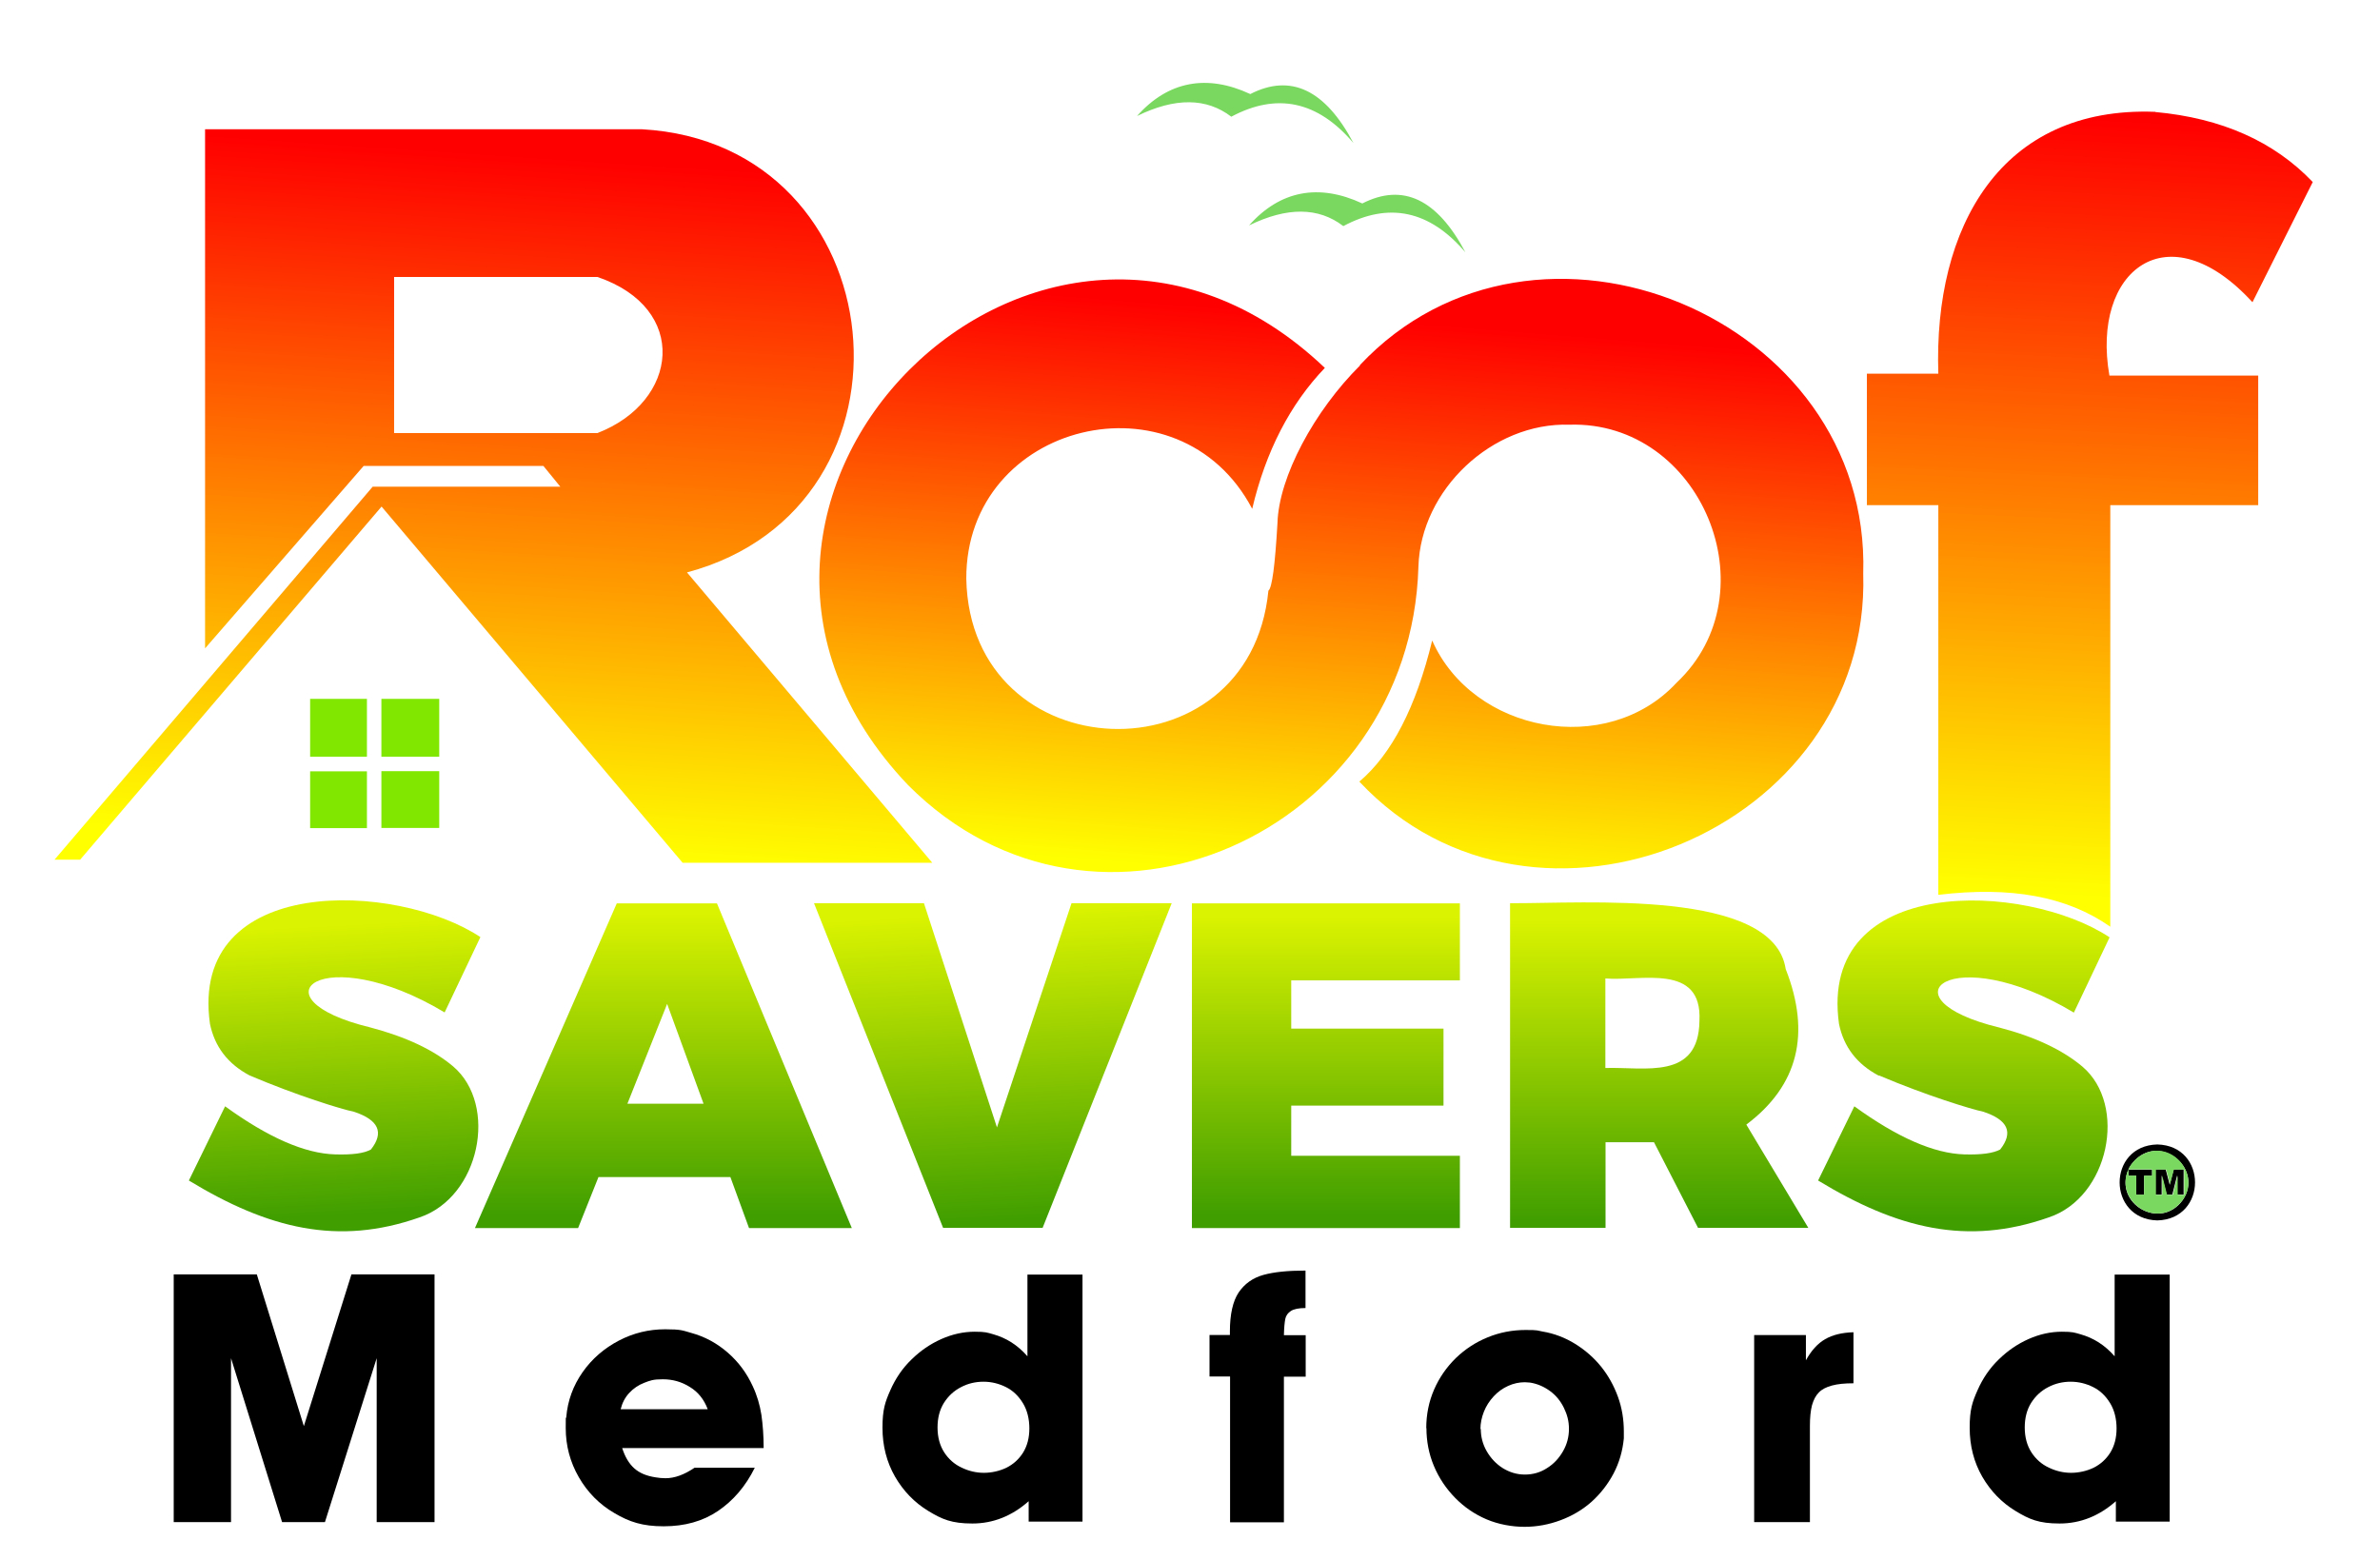<?xml version="1.0" encoding="UTF-8"?>
<svg xmlns="http://www.w3.org/2000/svg" xmlns:xlink="http://www.w3.org/1999/xlink" version="1.1" viewBox="0 0 1366 895.8">
  <!-- Generator: Adobe Illustrator 29.6.0, SVG Export Plug-In . SVG Version: 2.1.1 Build 207)  -->
  <defs>
    <style>
      .st0 {
        filter: url(#drop-shadow-1);
      }

      .st1 {
        fill: url(#linear-gradient2);
      }

      .st2 {
        fill: url(#linear-gradient1);
      }

      .st3 {
        fill: url(#linear-gradient3);
      }

      .st4 {
        fill: url(#linear-gradient6);
      }

      .st5 {
        fill: url(#linear-gradient8);
      }

      .st6 {
        fill: url(#linear-gradient7);
      }

      .st7 {
        fill: url(#linear-gradient5);
      }

      .st8 {
        fill: url(#linear-gradient4);
      }

      .st9 {
        fill: url(#linear-gradient);
      }

      .st10 {
        fill: #82e700;
      }

      .st11 {
        fill: #7ad860;
      }
    </style>
    <filter id="drop-shadow-1" x="1" y="17" width="1357" height="720" filterUnits="userSpaceOnUse">
      <feOffset dx="20" dy="20"/>
      <feGaussianBlur result="blur" stdDeviation="10"/>
      <feFlood flood-color="#000" flood-opacity=".9"/>
      <feComposite in2="blur" operator="in"/>
      <feComposite in="SourceGraphic"/>
    </filter>
    <linearGradient id="linear-gradient" x1="932.2" y1="262" x2="932.2" y2="89" gradientTransform="translate(0 770) scale(1 -1)" gradientUnits="userSpaceOnUse">
      <stop offset="0" stop-color="#daf300"/>
      <stop offset="1" stop-color="#409e00"/>
    </linearGradient>
    <linearGradient id="linear-gradient1" x1="550.2" y1="266.4" x2="559.6" y2="89.4" xlink:href="#linear-gradient"/>
    <linearGradient id="linear-gradient2" x1="360.7" y1="266" x2="360.7" y2="92.3" xlink:href="#linear-gradient"/>
    <linearGradient id="linear-gradient3" x1="168" y1="259.1" x2="176.8" y2="92.3" xlink:href="#linear-gradient"/>
    <linearGradient id="linear-gradient4" x1="1107.2" y1="263.7" x2="1107.2" y2="90" xlink:href="#linear-gradient"/>
    <linearGradient id="linear-gradient5" x1="741" y1="263.7" x2="741" y2="92.3" xlink:href="#linear-gradient"/>
    <linearGradient id="linear-gradient6" x1="290" y1="699.7" x2="263.5" y2="301.3" gradientTransform="translate(0 770) scale(1 -1)" gradientUnits="userSpaceOnUse">
      <stop offset="0" stop-color="red"/>
      <stop offset="1" stop-color="#ff0"/>
    </linearGradient>
    <linearGradient id="linear-gradient7" x1="761.9" y1="606.9" x2="736.6" y2="285.9" xlink:href="#linear-gradient6"/>
    <linearGradient id="linear-gradient8" x1="1184" y1="721.6" x2="1162.1" y2="275.9" xlink:href="#linear-gradient6"/>
  </defs>
  <g id="Layer_1">
    <g class="st0">
      <path class="st9" d="M1004.9,536.3c-7-46.2-115.6-37.5-158.2-37.8v186.4h54.8v-49.2h27.8l25.3,49.2h63.3l-35.6-59.3c29.7-22.3,37.2-52.1,22.6-89.3M901.4,541.7c20.1,1.7,55.7-9.1,54,24.3-.4,34.3-31.4,26.4-54,27.1v-51.5Z"/>
      <path class="st2" d="M652.5,498.5h-57.5l-42.8,128.7-41.9-128.7h-63.1l74.1,186.4h57.1l74.1-186.4Z"/>
      <path class="st1" d="M252.6,685h59.2l11.7-29.3h75.7l10.7,29.3h59l-77.4-186.4h-57.5l-81.4,186.4M362.9,556.3l20.9,57.3h-43.7l22.8-57.3Z"/>
      <path class="st3" d="M255.8,518c-48.2-32-167.4-36.5-155.3,49.7,2.7,13.2,10.3,23.1,22.8,29.7,27.1,11.5,53,19.5,59.8,20.8,14.2,4.7,17.5,11.9,9.8,21.7-3.9,2.2-10.7,3.1-20.6,2.8-17.4-.5-38.4-9.7-63.1-27.6l-20.8,42.6c45.6,27.7,85.6,37.6,132.3,21.2,34.7-11.6,45.4-64.5,19.4-86.7-11.4-9.6-27.2-17-47.6-22.4-69-16.7-27.3-50.6,42.7-8.6l20.5-43.2Z"/>
      <path class="st8" d="M1058.5,597.4c27.1,11.5,53,19.4,59.8,20.8,14.2,4.7,17.4,11.9,9.7,21.7-3.9,2.1-10.7,3.1-20.6,2.8-17.4-.5-38.4-9.7-63.1-27.6l-20.8,42.6c45.6,27.7,85.6,37.6,132.3,21.2,34.7-11.5,45.4-64.5,19.4-86.6-11.4-9.6-27.3-17.1-47.6-22.4-69-16.7-27.3-50.6,42.7-8.6l20.5-43.2c-48.2-32-167.4-36.5-155.3,49.7,2.7,13.2,10.3,23.1,22.8,29.7Z"/>
      <path class="st7" d="M817.9,542.8v-44.2h-153.8v186.4h153.8v-41.5h-96.8v-28.8h87.4v-44.2h-87.4v-27.7h96.8Z"/>
      <path d="M1218.2,637c-28.9.7-28.8,42.9,0,43.6,28.8-.7,28.9-42.9,0-43.6M1205.3,646.1c15.3-15.4,39.7,5.2,27.4,22.9-12.7,17.6-39.7,2.1-31.1-17.6v3.6h4.5v10.9h4.5v-10.9h4.6v-3.6h-13.6c.8-1.9,2.1-3.6,3.7-5.3M1227.6,651.3l-2.3,8.8-2.3-8.8h-5.9v14.5h3.6v-11.1l2.8,11.1h3.3l2.8-11.1v11.1h3.7v-14.5h-5.9Z"/>
      <path class="st11" d="M1208.8,643.3c-3,1.8-5.8,4.9-7.2,8h13.6v3.6h-4.6v10.9h-4.5v-10.9h-4.5v-3.6c-8.1,17.9,15.2,34.1,29.1,20,14.8-14.7-3.9-38.7-21.8-28.1M1225.4,660.2l2.3-8.8h5.9v14.5h-3.7v-11.1l-2.8,11.1h-3.3l-2.8-11.1v11.1h-3.6v-14.5h5.9l2.3,8.8M761.9,96.8c-24.9-11.6-47.2-7.5-65,12.6,21.9-10.7,39.9-10.5,54.1.4,26.2-14,49.6-9,70.1,15.1-16.2-30.6-35.9-40-59.2-28.1M697.6,34c-24.8-11.6-47.2-7.5-65,12.6,21.9-10.7,39.9-10.5,54.1.4,26.2-14,49.6-9,70.1,15.1-16.2-30.6-36-40-59.2-28.1Z"/>
      <path class="st4" d="M348.3,54.2c-.2,0-250.4,0-250.6,0v298l91-104.7h103.2l9.7,11.9h-107.7L11.3,473.5h14.7l173-202.7,172.8,204.5h143.3l-140.8-166.7c141.4-37.8,120.6-246.3-25.9-254.4M322.9,228.6h-116.7v-89.6h116.7c52.9,18,46.7,71.6,0,89.6Z"/>
      <path class="st6" d="M760.6,189.8c-26.2,26-46.7,64-47.4,90.6-1.4,24.2-3.1,37.1-5.2,38.7-10.8,109.9-171.1,103.9-173.4-6.8-.3-90.3,122.2-119.9,164.1-40.2,7.8-33,21.7-60,41.7-80.9-162.2-154.3-393.7,77.2-239.3,239.4,108.2,108.9,288.6,27.7,293-125.3,1.3-44.2,42.4-82.9,86.7-81.5,75.5-2.3,116.5,96.4,61.4,148.2-40,43.1-116.8,28.6-140.2-24.3-9.3,38.4-23.3,65.3-41.8,81,100.8,107.8,293.7,28.1,289.2-119.4,4.6-147.3-188-227.1-288.9-119.7Z"/>
      <path class="st10" d="M190.6,455.4v-32.6h-32.6v32.6h32.6M190.6,414.4v-33.2h-32.6v33.2h32.6M232.1,381.2h-33.2v33.2h33.2v-33.2M232.1,422.7h-33.2v32.6h33.2v-32.6Z"/>
      <path class="st5" d="M1217,44.2c-88.6-3.4-127.3,66.1-124.5,150.3h-41v75.5h41v223.7c41.7-5,73.9.9,98.7,18.3v-242h84.9v-74.4h-85.4c-10.6-60.2,33.5-95.2,82.1-42.1l34.6-69c-22.2-23.3-52.3-36.7-90.4-40.2Z"/>
    </g>
  </g>
  <g id="Layer_2">
    <g>
      <path d="M132.5,873.8h-32.8v-142.2h47.7l27,87.1,27.3-87.1h47.7v142.2h-33.2v-94.1l-29.7,94.1h-24.6l-29.3-94.1v94.1Z"/>
      <path d="M398.4,842.6h34.8c-5.3,10.7-12.4,18.9-21.1,24.8-8.7,5.9-19.1,8.8-31.2,8.8s-19.7-2.5-28.3-7.6c-8.6-5-15.4-11.9-20.4-20.6s-7.5-18.1-7.5-28.2,0-4.1.3-6.2c.8-9.6,4-18.2,9.4-25.9,5.4-7.7,12.4-13.7,20.8-18.1,8.4-4.4,17.3-6.5,26.6-6.5s10,.7,15,2.1c7.7,2.1,14.7,5.9,20.9,11.3,6.2,5.4,10.9,11.8,14.3,19.2,2.5,5.3,4.1,10.8,5,16.5.8,5.6,1.3,12,1.3,19.1h-81.2c1.6,5,3.9,8.9,6.9,11.6,3,2.7,7,4.4,12.3,5.2,1.7.3,3.6.5,5.7.5,5.2,0,10.7-2,16.6-6ZM356.2,809h50c-2.1-5.6-5.5-9.9-10.3-12.8-4.8-3-9.9-4.4-15.5-4.4s-7.2.7-10.6,2c-3.4,1.3-6.3,3.3-8.7,5.9-2.4,2.6-4,5.7-4.9,9.4Z"/>
      <path d="M590.4,873.5v-11.7c-9.6,8.5-20.4,12.8-32.3,12.8s-17.4-2.4-25.3-7.2c-7.9-4.8-14.3-11.4-19.1-19.7-4.8-8.4-7.2-17.7-7.2-28.1s1.5-14.7,4.5-21.5c3-6.8,7-12.7,12.2-17.7,5.1-5,10.8-8.9,17.1-11.7,6.3-2.8,12.7-4.2,19.1-4.2s7.2.5,10.8,1.5c3.5,1,7,2.5,10.3,4.6,3.3,2.1,6.4,4.8,9.2,8v-46.9h31.6v141.8h-30.9ZM538.1,819.5c0,5.5,1.3,10.3,3.8,14.2s5.9,6.9,10,8.8c4.1,2,8.4,3,12.8,3s8.9-1,12.9-2.9c4-2,7.2-4.9,9.6-8.7,2.4-3.9,3.6-8.5,3.6-13.9s-1.2-10.4-3.7-14.5-5.7-7.2-9.7-9.2-8.3-3.1-12.9-3.1-8.9,1-12.9,3.1c-4.1,2.1-7.3,5.1-9.8,9-2.5,4-3.7,8.7-3.7,14.3Z"/>
      <path d="M705.9,790.2h-11.7v-23.8h11.7v-2.1c0-9.8,1.7-17.3,5-22.3,3.4-5,8.1-8.4,14.2-10.1,6.1-1.7,14.1-2.5,24.2-2.5v21.5c-3.9,0-6.7.6-8.4,1.7-1.7,1.1-2.8,2.6-3.2,4.5-.4,2-.7,5.1-.8,9.4h12.5v23.8h-12.5v83.6h-30.9v-83.6Z"/>
      <path d="M818.6,819.9c0-7.9,1.5-15.3,4.5-22.2,3-6.9,7.2-12.9,12.5-18.1,5.3-5.1,11.4-9.1,18.3-11.9,6.8-2.8,14.1-4.2,21.7-4.2s6.4.3,9.8.9c6.6,1.1,12.9,3.5,18.7,7.1,5.8,3.6,10.8,8,14.9,13.1,4.1,5.1,7.3,10.9,9.6,17.2,2.3,6.3,3.4,13,3.4,19.9s0,3.1,0,4c-.7,7.2-2.6,13.9-5.9,20.2-3.3,6.2-7.5,11.6-12.6,16.2-5.2,4.6-11.1,8.1-17.8,10.6-6.7,2.5-13.6,3.8-20.7,3.8s-15-1.4-21.8-4.3c-6.8-2.9-12.8-7-18-12.3-5.2-5.3-9.3-11.4-12.2-18.3-2.9-6.9-4.3-14.2-4.3-21.8ZM849.9,820.3c0,4.5,1.1,8.8,3.4,12.8,2.3,4,5.4,7.3,9.2,9.7,3.9,2.4,8.1,3.7,12.7,3.7s8.9-1.2,12.7-3.7c3.9-2.4,6.9-5.7,9.2-9.7,2.3-4,3.4-8.3,3.4-12.8s-1-8.2-2.9-12.1c-1.9-3.9-4.5-7.1-7.9-9.6s-7.2-4.2-11.5-4.9c-1.3-.1-2.3-.2-3-.2-3.3,0-6.5.7-9.6,2.1-3.1,1.4-5.9,3.4-8.3,6-2.4,2.6-4.3,5.5-5.6,8.8-1.3,3.3-2,6.6-2,10Z"/>
      <path d="M1006.8,766.4h29.7v14.5c3.1-5.6,6.7-9.6,11-12.1s9.7-3.8,16.3-4v29.3c-5,0-9.1.4-12.4,1.3-3.3.9-5.8,2.2-7.5,4-1.8,1.8-3,4.2-3.9,7.3-.8,3.1-1.2,7-1.2,11.8v55.3h-32v-107.4Z"/>
      <path d="M1214.4,873.5v-11.7c-9.6,8.5-20.4,12.8-32.3,12.8s-17.4-2.4-25.3-7.2c-7.9-4.8-14.3-11.4-19.1-19.7-4.8-8.4-7.2-17.7-7.2-28.1s1.5-14.7,4.5-21.5c3-6.8,7-12.7,12.2-17.7,5.1-5,10.8-8.9,17.1-11.7,6.3-2.8,12.7-4.2,19.1-4.2s7.2.5,10.8,1.5c3.5,1,7,2.5,10.3,4.6,3.3,2.1,6.4,4.8,9.2,8v-46.9h31.6v141.8h-30.9ZM1162.1,819.5c0,5.5,1.3,10.3,3.8,14.2s5.9,6.9,10,8.8c4.1,2,8.4,3,12.8,3s8.9-1,12.9-2.9c4-2,7.2-4.9,9.6-8.7,2.4-3.9,3.6-8.5,3.6-13.9s-1.2-10.4-3.7-14.5-5.7-7.2-9.7-9.2-8.3-3.1-12.9-3.1-8.9,1-12.9,3.1c-4.1,2.1-7.3,5.1-9.8,9-2.5,4-3.7,8.7-3.7,14.3Z"/>
    </g>
  </g>
</svg>